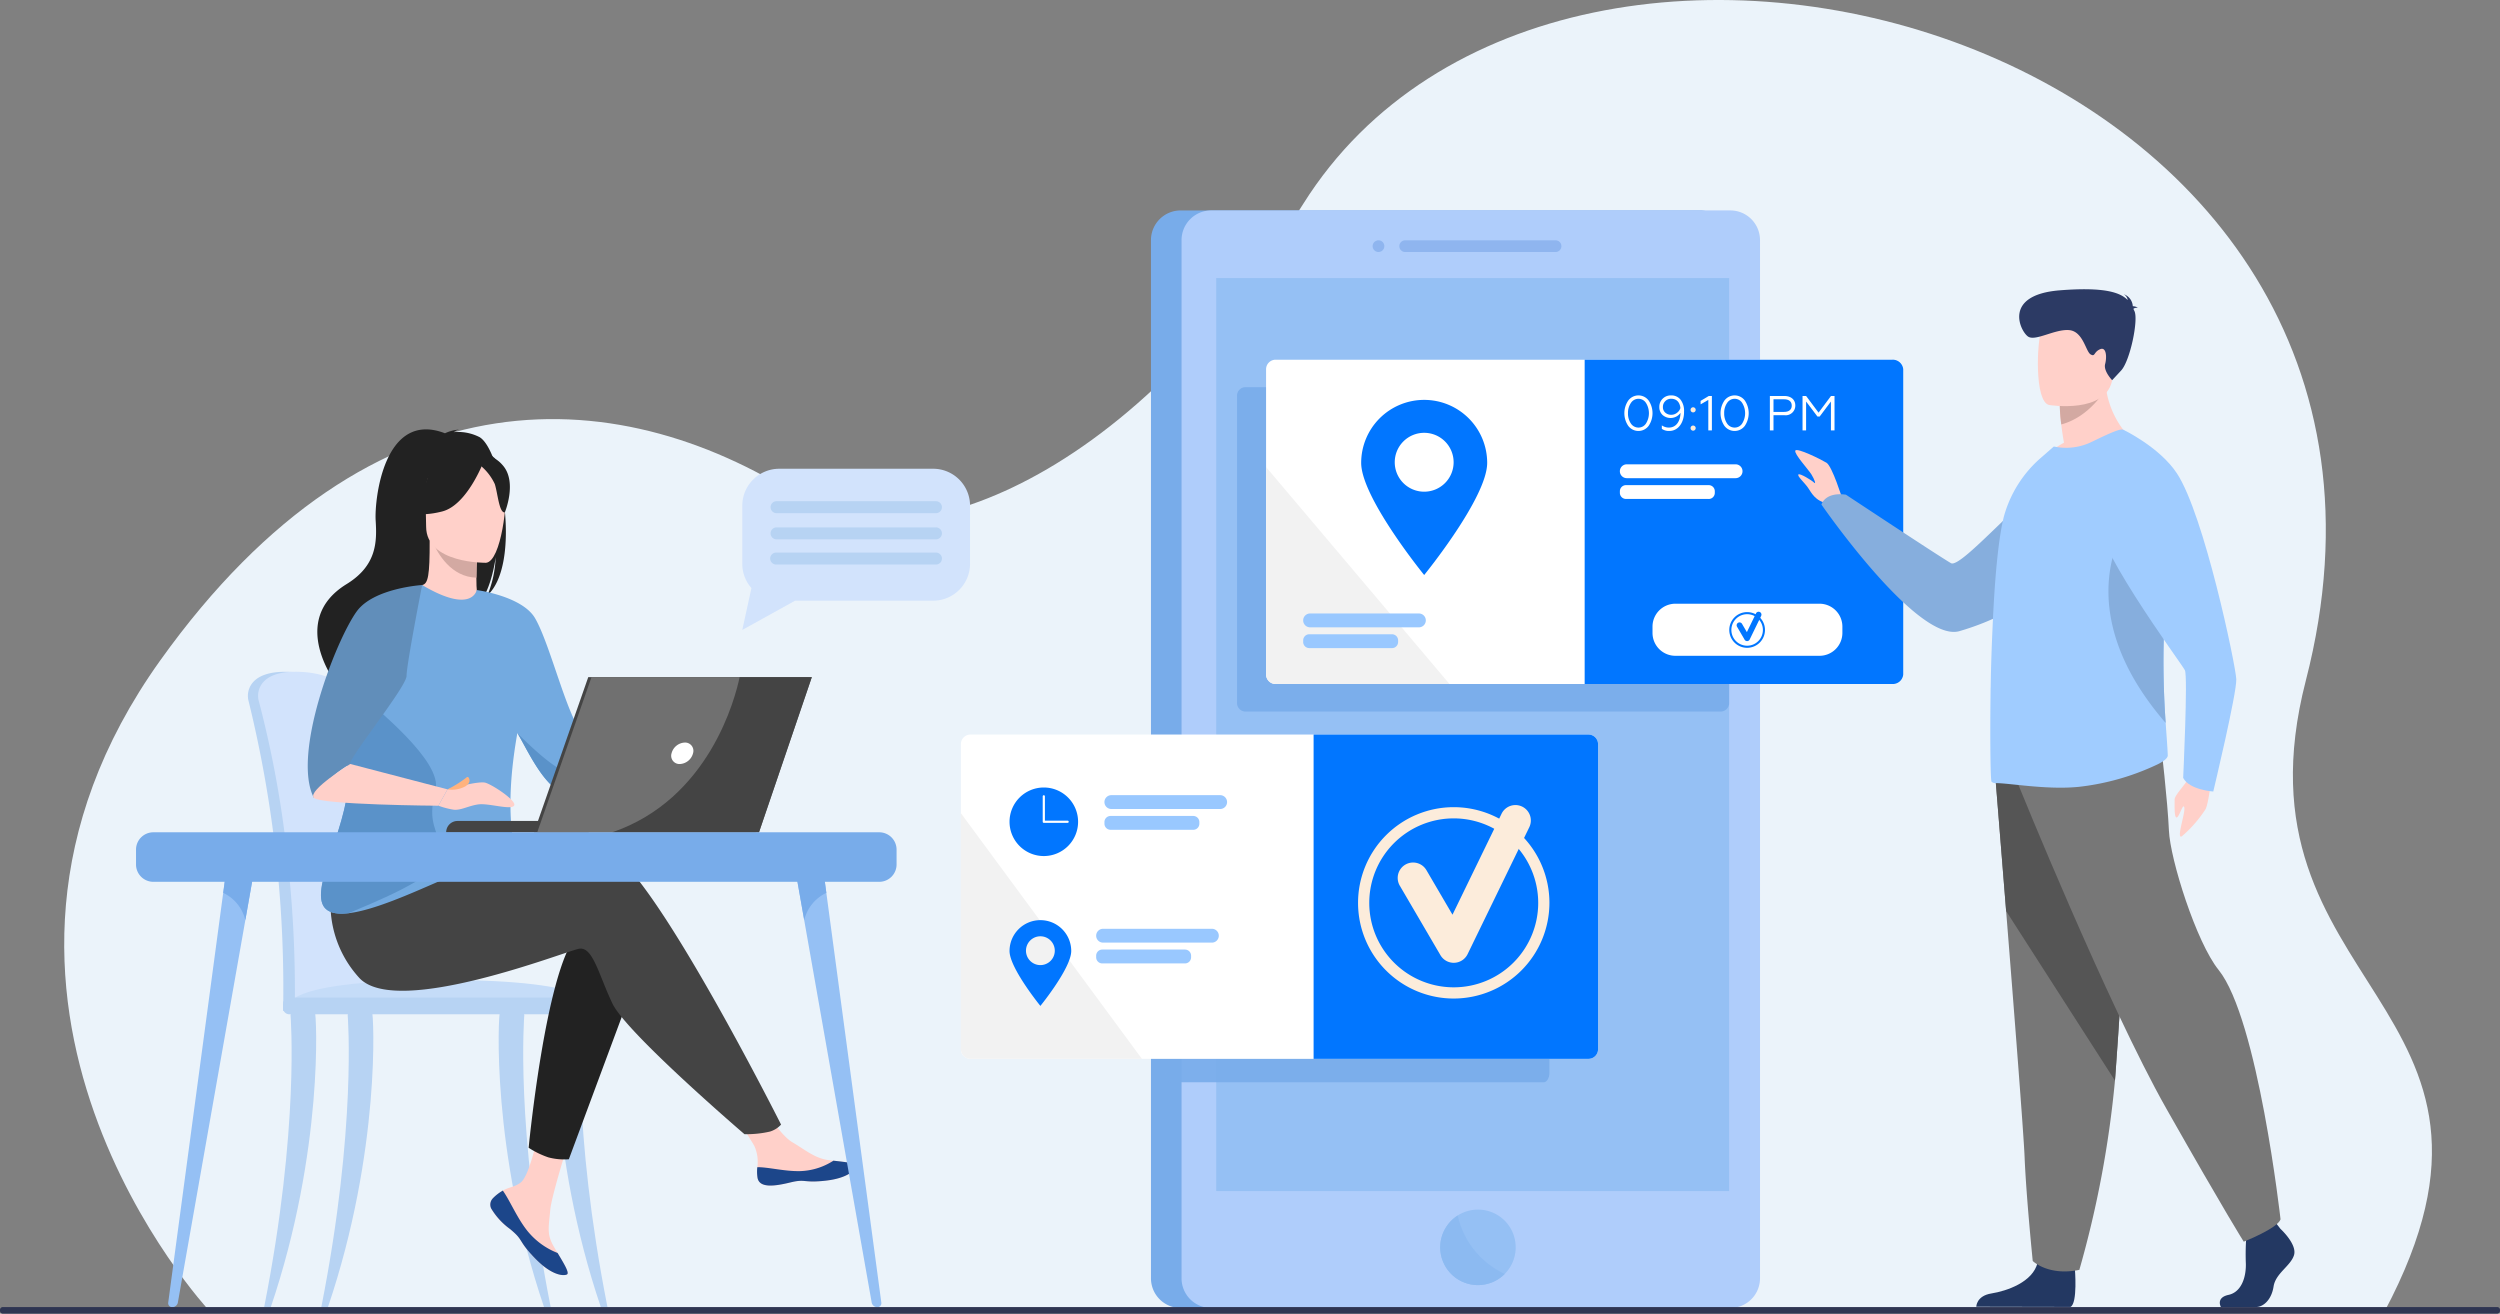 <svg id="Group_96158" data-name="Group 96158" xmlns="http://www.w3.org/2000/svg" xmlns:xlink="http://www.w3.org/1999/xlink" width="399.124" height="209.727" viewBox="0 0 399.124 209.727">
  <rect x="0" y="0" width="399.124" height="209.727" fill="#808080" stroke="none"/>
  <defs>
    <clipPath id="clip-path">
      <rect id="Rectangle_64194" data-name="Rectangle 64194" width="399.124" height="209.727" fill="none"/>
    </clipPath>
    <clipPath id="clip-path-2">
      <rect id="Rectangle_64193" data-name="Rectangle 64193" width="399.123" height="209.726" fill="none"/>
    </clipPath>
    <clipPath id="clip-path-3">
      <rect id="Rectangle_64188" data-name="Rectangle 64188" width="25.874" height="1.868" fill="none"/>
    </clipPath>
    <clipPath id="clip-path-4">
      <rect id="Rectangle_64189" data-name="Rectangle 64189" width="1.868" height="1.868" fill="none"/>
    </clipPath>
    <clipPath id="clip-path-5">
      <rect id="Rectangle_64191" data-name="Rectangle 64191" width="78.567" height="51.775" fill="none"/>
    </clipPath>
    <clipPath id="clip-path-6">
      <rect id="Rectangle_64192" data-name="Rectangle 64192" width="61.254" height="51.775" fill="none"/>
    </clipPath>
  </defs>
  <g id="Group_96157" data-name="Group 96157" clip-path="url(#clip-path)">
    <g id="Group_96156" data-name="Group 96156" transform="translate(0 0)">
      <g id="Group_96155" data-name="Group 96155" clip-path="url(#clip-path-2)">
        <path id="Path_34592" data-name="Path 34592" d="M93.364,209.293s-46.443-49.865-7.854-103.85c34.238-47.9,74.157-44.625,103.444-25.187,12.474,8.279,48.438,1.02,79.047-47.719,41.743-66.468,186.44-26.155,160.057,76.107-12.767,49.487,38.856,51.286,12.552,100.754Z" transform="translate(-59.932 -0.001)" fill="#ebf3fa"/>
        <path id="Path_34593" data-name="Path 34593" d="M1345.674,405.232h-82.9a4.739,4.739,0,0,1-4.726-4.726V234.732a4.739,4.739,0,0,1,4.726-4.725h82.9a4.74,4.74,0,0,1,4.726,4.725V400.506a4.74,4.74,0,0,1-4.726,4.726" transform="translate(-1074.296 -196.411)" fill="#78acea"/>
        <path id="Path_34594" data-name="Path 34594" d="M1383.816,234.729V400.5a4.74,4.74,0,0,1-4.726,4.725h-82.9a4.738,4.738,0,0,1-4.725-4.725V234.729a4.739,4.739,0,0,1,4.725-4.726h82.9a4.74,4.74,0,0,1,4.726,4.726" transform="translate(-1102.831 -196.408)" fill="#afcdfb"/>
        <g id="Group_96145" data-name="Group 96145" transform="translate(223.404 38.361)" opacity="0.4">
          <g id="Group_96144" data-name="Group 96144">
            <g id="Group_96143" data-name="Group 96143" clip-path="url(#clip-path-3)">
              <path id="Path_34595" data-name="Path 34595" d="M1554.432,264.5h-24.006a.934.934,0,0,1,0-1.868h24.006a.934.934,0,0,1,0,1.868" transform="translate(-1529.492 -262.627)" fill="#5e92dd"/>
            </g>
          </g>
        </g>
        <g id="Group_96148" data-name="Group 96148" transform="translate(219.14 38.361)" opacity="0.4">
          <g id="Group_96147" data-name="Group 96147">
            <g id="Group_96146" data-name="Group 96146" clip-path="url(#clip-path-4)">
              <path id="Path_34596" data-name="Path 34596" d="M1501.236,264.5h0a.934.934,0,1,1,.934-.934.937.937,0,0,1-.934.934" transform="translate(-1500.302 -262.627)" fill="#5e92dd"/>
            </g>
          </g>
        </g>
        <path id="Path_34597" data-name="Path 34597" d="M1586.214,1328.148a6.025,6.025,0,1,1-6.025-6.023,6.006,6.006,0,0,1,6.025,6.023" transform="translate(-1344.235 -1129.01)" fill="#95c0f4"/>
        <rect id="Rectangle_64190" data-name="Rectangle 64190" width="81.89" height="145.763" transform="translate(194.167 44.39)" fill="#95c0f4"/>
        <path id="Path_34598" data-name="Path 34598" d="M1584.468,1337.875a6.024,6.024,0,1,1-7.507-9.326,13.505,13.505,0,0,0,7.507,9.326" transform="translate(-1344.235 -1134.495)" fill="#8cbaf1"/>
        <g id="Group_96151" data-name="Group 96151" transform="translate(197.491 61.817)" opacity="0.9">
          <g id="Group_96150" data-name="Group 96150">
            <g id="Group_96149" data-name="Group 96149" clip-path="url(#clip-path-5)">
              <path id="Path_34599" data-name="Path 34599" d="M1429.473,423.218h-76.21a1.39,1.39,0,0,0-1.177,1.526v48.725a1.389,1.389,0,0,0,1.177,1.524h76.21a1.389,1.389,0,0,0,1.178-1.524V424.744a1.39,1.39,0,0,0-1.178-1.526" transform="translate(-1352.084 -423.218)" fill="#78acea"/>
            </g>
          </g>
        </g>
        <g id="Group_96154" data-name="Group 96154" transform="translate(186.112 121.011)" opacity="0.9">
          <g id="Group_96153" data-name="Group 96153">
            <g id="Group_96152" data-name="Group 96152" clip-path="url(#clip-path-6)">
              <path id="Path_34600" data-name="Path 34600" d="M1334.514,828.479H1275.1c-.5,0-.918.686-.918,1.526V878.73c0,.838.413,1.524.918,1.524h59.416c.505,0,.919-.686.919-1.524V830c0-.84-.413-1.526-.919-1.526" transform="translate(-1274.18 -828.479)" fill="#78acea"/>
            </g>
          </g>
        </g>
        <path id="Path_34601" data-name="Path 34601" d="M1485.547,394.692v48.725a1.529,1.529,0,0,1-1.526,1.523h-98.674a1.528,1.528,0,0,1-1.523-1.523V394.692a1.529,1.529,0,0,1,1.523-1.527h98.674a1.53,1.53,0,0,1,1.526,1.527" transform="translate(-1181.696 -335.738)" fill="#fff"/>
        <path id="Path_34602" data-name="Path 34602" d="M1782.9,394.694v48.725a1.668,1.668,0,0,1-1.773,1.524h-49.088V393.168h49.088a1.668,1.668,0,0,1,1.773,1.526" transform="translate(-1479.048 -335.74)" fill="#0176ff"/>
        <path id="Path_34603" data-name="Path 34603" d="M1789.012,509.719h-17.367a1.106,1.106,0,0,1,0-2.212h17.367a1.106,1.106,0,0,1,0,2.212" transform="translate(-1511.927 -433.379)" fill="#fff"/>
        <path id="Path_34604" data-name="Path 34604" d="M1784.722,532.434h-13.209a.976.976,0,0,1-.973-.973V531.2a.976.976,0,0,1,.973-.973h13.209a.976.976,0,0,1,.973.973v.266a.976.976,0,0,1-.973.973" transform="translate(-1511.927 -452.776)" fill="#fff"/>
        <path id="Path_34605" data-name="Path 34605" d="M1776.053,433a2.026,2.026,0,0,1,3.255-.008,3.611,3.611,0,0,1,0,4.047,2.031,2.031,0,0,1-3.255,0,3.6,3.6,0,0,1,0-4.039m2.831.377a1.422,1.422,0,0,0-2.4,0,2.755,2.755,0,0,0-.471,1.639,2.816,2.816,0,0,0,.463,1.647,1.435,1.435,0,0,0,1.208.651,1.411,1.411,0,0,0,1.2-.651,3.1,3.1,0,0,0,0-3.286" transform="translate(-1516.105 -369.051)" fill="#fff"/>
        <path id="Path_34606" data-name="Path 34606" d="M1817.053,432.857a2.9,2.9,0,0,1,.557,1.89c.031,1.71-.894,3.122-2.385,3.106a1.968,1.968,0,0,1-1.161-.337v-.557a1.936,1.936,0,0,0,1.114.353c1.3,0,1.843-1.184,1.867-2.345a1.945,1.945,0,0,1-2.871.329,1.7,1.7,0,0,1-.51-1.263,1.8,1.8,0,0,1,.533-1.333,1.835,1.835,0,0,1,1.333-.525,1.855,1.855,0,0,1,1.522.682m-2.439.235a1.252,1.252,0,0,0-.376.941,1.135,1.135,0,0,0,.384.9,1.386,1.386,0,0,0,.957.337,1.469,1.469,0,0,0,.894-.306,1.522,1.522,0,0,0,.557-.761c-.095-.941-.612-1.49-1.467-1.49a1.308,1.308,0,0,0-.949.376" transform="translate(-1548.753 -369.05)" fill="#fff"/>
        <path id="Path_34607" data-name="Path 34607" d="M1847.932,445.287a.41.41,0,1,1,0,.58.416.416,0,0,1,0-.58m0,2.918a.41.41,0,1,1,0,.58.416.416,0,0,1,0-.58" transform="translate(-1577.915 -380.146)" fill="#fcecdb"/>
        <path id="Path_34608" data-name="Path 34608" d="M1860,438.31v-4.863l-1.231.706V433.6l1.294-.776h.509v5.49Z" transform="translate(-1587.269 -369.6)" fill="#fff"/>
        <path id="Path_34609" data-name="Path 34609" d="M1881.188,433a2.026,2.026,0,0,1,3.255-.008,3.613,3.613,0,0,1,0,4.047,2.031,2.031,0,0,1-3.255,0,3.6,3.6,0,0,1,0-4.039m2.832.377a1.422,1.422,0,0,0-2.4,0,2.757,2.757,0,0,0-.47,1.639,2.819,2.819,0,0,0,.462,1.647,1.436,1.436,0,0,0,1.208.651,1.412,1.412,0,0,0,1.2-.651,3.1,3.1,0,0,0,0-3.286" transform="translate(-1605.884 -369.051)" fill="#fff"/>
        <path id="Path_34610" data-name="Path 34610" d="M1934.478,438.309v-5.49h2.306c1.1,0,1.757.612,1.757,1.522a1.543,1.543,0,0,1-1.757,1.545h-1.726v2.424Zm.58-2.949h1.686c.777,0,1.224-.369,1.224-1,0-.651-.447-1.012-1.224-1.012h-1.686Z" transform="translate(-1651.92 -369.6)" fill="#fff"/>
        <path id="Path_34611" data-name="Path 34611" d="M1970.187,438.31v-5.49h.573l1.984,2.659,1.985-2.659h.565v5.49h-.573V433.7l-1.8,2.4h-.353l-1.812-2.4v4.612Z" transform="translate(-1682.413 -369.6)" fill="#fff"/>
        <path id="Path_34612" data-name="Path 34612" d="M1413.108,545.145h-27.761a1.528,1.528,0,0,1-1.523-1.523V510.51c7.568,8.941,22.386,26.47,29.284,34.635" transform="translate(-1181.696 -435.943)" fill="#f2f2f2"/>
        <path id="Path_34613" data-name="Path 34613" d="M1497.843,437.079a10.058,10.058,0,0,0-10.058,10.058c0,5.555,10.058,17.9,10.058,17.9s10.058-12.35,10.058-17.9a10.058,10.058,0,0,0-10.058-10.058m0,14.657a4.7,4.7,0,1,1,4.7-4.7,4.7,4.7,0,0,1-4.7,4.7" transform="translate(-1270.473 -373.237)" fill="#0176ff"/>
        <path id="Path_34614" data-name="Path 34614" d="M1442.858,672.745h-17.366a1.106,1.106,0,1,1,0-2.212h17.366a1.106,1.106,0,1,1,0,2.212" transform="translate(-1216.333 -572.592)" fill="#99c8ff"/>
        <path id="Path_34615" data-name="Path 34615" d="M1438.567,695.461h-13.208a.976.976,0,0,1-.973-.973v-.266a.976.976,0,0,1,.973-.973h13.208a.976.976,0,0,1,.973.973v.266a.976.976,0,0,1-.973.973" transform="translate(-1216.333 -591.99)" fill="#99c8ff"/>
        <path id="Path_34616" data-name="Path 34616" d="M1151.972,804.405v48.725a1.529,1.529,0,0,1-1.525,1.525h-98.672a1.529,1.529,0,0,1-1.526-1.525V804.405a1.529,1.529,0,0,1,1.526-1.523h98.672a1.529,1.529,0,0,1,1.525,1.523" transform="translate(-896.844 -685.61)" fill="#fff"/>
        <path id="Path_34617" data-name="Path 34617" d="M1481.191,804.4v48.725a1.529,1.529,0,0,1-1.524,1.526H1435.78V802.878h43.887a1.529,1.529,0,0,1,1.524,1.524" transform="translate(-1226.064 -685.606)" fill="#0176ff"/>
        <path id="Path_34618" data-name="Path 34618" d="M1536.642,905.125a2.461,2.461,0,0,1-2.124-1.218l-6.486-11.087a2.461,2.461,0,1,1,4.249-2.486l4.161,7.112,7.835-16.119a2.461,2.461,0,0,1,4.427,2.152l-9.848,20.26a2.461,2.461,0,0,1-2.119,1.384l-.095,0" transform="translate(-1304.553 -751.414)" fill="#fcecdb"/>
        <path id="Path_34619" data-name="Path 34619" d="M1499.644,912.792a15.276,15.276,0,1,1,15.276-15.276,15.293,15.293,0,0,1-15.276,15.276m0-28.762a13.486,13.486,0,1,0,13.486,13.486,13.5,13.5,0,0,0-13.486-13.486" transform="translate(-1267.555 -753.376)" fill="#fcecdb"/>
        <path id="Path_34620" data-name="Path 34620" d="M1079.149,927.99h-27.375a1.529,1.529,0,0,1-1.526-1.525v-37.7Z" transform="translate(-896.844 -758.944)" fill="#f2f2f2"/>
        <path id="Path_34621" data-name="Path 34621" d="M1108.9,860.741a5.472,5.472,0,1,0,5.472,5.472,5.472,5.472,0,0,0-5.472-5.472m3.79,5.646h-3.79a.175.175,0,0,1-.175-.175v-4.075a.175.175,0,0,1,.349,0v3.9h3.615a.175.175,0,1,1,0,.349" transform="translate(-942.256 -735.017)" fill="#0176ff"/>
        <path id="Path_34622" data-name="Path 34622" d="M1225.632,871.32h-17.366a1.106,1.106,0,1,1,0-2.212h17.366a1.106,1.106,0,1,1,0,2.212" transform="translate(-1030.837 -742.162)" fill="#99c8ff"/>
        <path id="Path_34623" data-name="Path 34623" d="M1221.342,894.036h-13.208a.976.976,0,0,1-.973-.973V892.8a.976.976,0,0,1,.973-.973h13.208a.976.976,0,0,1,.973.973v.266a.976.976,0,0,1-.973.973" transform="translate(-1030.837 -761.56)" fill="#99c8ff"/>
        <path id="Path_34624" data-name="Path 34624" d="M1108.353,1005.729a4.925,4.925,0,0,0-4.925,4.925c0,2.72,4.925,8.768,4.925,8.768s4.925-6.047,4.925-8.768a4.925,4.925,0,0,0-4.925-4.925m0,7.177a2.3,2.3,0,1,1,2.3-2.3,2.3,2.3,0,0,1-2.3,2.3" transform="translate(-942.256 -858.828)" fill="#0176ff"/>
        <path id="Path_34625" data-name="Path 34625" d="M1216.591,1017.378h-17.366a1.106,1.106,0,1,1,0-2.212h17.366a1.106,1.106,0,0,1,0,2.212" transform="translate(-1023.116 -866.887)" fill="#99c8ff"/>
        <path id="Path_34626" data-name="Path 34626" d="M1212.3,1040.094h-13.209a.976.976,0,0,1-.973-.973v-.266a.976.976,0,0,1,.973-.973H1212.3a.976.976,0,0,1,.973.973v.266a.976.976,0,0,1-.973.973" transform="translate(-1023.116 -886.284)" fill="#99c8ff"/>
        <path id="Path_34627" data-name="Path 34627" d="M290.918,773.607a179.626,179.626,0,0,0-2.074-22.026c-1.487-8.6-2.826-13.549-2.842-13.6-.2-.756-3.026-3.817-9.319-3.722s-5.7,4.108-5.7,4.108a1.3,1.3,0,0,0,.045.357,192.645,192.645,0,0,1,5.587,48.2c0,.38-.046,1.036-.019,1.473,0,0,14.583.377,14.587,0,.509-2.363.261-8.913-.268-14.784" transform="translate(-231.392 -627.007)" fill="#b7d3f3"/>
        <path id="Path_34628" data-name="Path 34628" d="M302.265,786.785c0,.377-.2.678-.446.678h-.006c-.243-.006-.436-.307-.439-.678h-12.5c0,.377-.2.678-.446.678h-.006c-.247-.006-.443-.317-.44-.7a188.758,188.758,0,0,0-1.037-21.35,167.777,167.777,0,0,0-4.776-26.692,1.328,1.328,0,0,1-.045-.357s-.6-4.013,5.7-4.108,9.124,2.966,9.32,3.723c.012.04.77,2.842,1.778,7.879.334,1.669.694,3.582,1.064,5.721a179.824,179.824,0,0,1,2.074,22.026c.529,5.872.715,10.815.206,13.178" transform="translate(-240.906 -627.007)" fill="#d2e3fc"/>
        <path id="Path_34629" data-name="Path 34629" d="M315.99,1075.154h49s-1.141-4.617-29.518-3.93c-20.082.487-19.481,3.93-19.481,3.93" transform="translate(-269.833 -914.697)" fill="#c5dcf8"/>
        <path id="Path_34630" data-name="Path 34630" d="M288.7,1150.949c5.681-28.76,4.22-46.408,4.213-46.631-.014-.443.8-.845,1.241-.86s2.405-.13,2.632.248c.3.5,1.441,22.241-7.026,47.242Z" transform="translate(-246.528 -942.262)" fill="#b7d3f3"/>
        <path id="Path_34631" data-name="Path 34631" d="M553.348,1150.949c-5.681-28.76-4.22-46.408-4.213-46.631.014-.443-.8-.845-1.241-.86s-2.406-.13-2.632.248c-.3.5-1.442,22.241,7.026,47.242Z" transform="translate(-465.431 -942.262)" fill="#b7d3f3"/>
        <path id="Path_34632" data-name="Path 34632" d="M615.419,1150.949c-5.681-28.76-4.22-46.408-4.213-46.631.014-.443-.8-.845-1.241-.86s-2.406-.13-2.632.248c-.3.5-1.442,22.241,7.026,47.242Z" transform="translate(-518.435 -942.262)" fill="#b7d3f3"/>
        <path id="Path_34633" data-name="Path 34633" d="M351.186,1150.949c5.681-28.76,4.22-46.408,4.213-46.631-.014-.443.8-.845,1.241-.86s2.406-.13,2.632.248c.3.5,1.441,22.241-7.026,47.242Z" transform="translate(-299.89 -942.262)" fill="#b7d3f3"/>
        <path id="Path_34634" data-name="Path 34634" d="M359.33,1093.032h-49a1.007,1.007,0,0,1-1-1v-.66a1.007,1.007,0,0,1,1-1h49a1.007,1.007,0,0,1,1,1v.66a1.007,1.007,0,0,1-1,1" transform="translate(-264.146 -931.102)" fill="#b7d3f3"/>
        <path id="Path_34635" data-name="Path 34635" d="M623.416,785.051l16.287-3.528.959,2.338s-17.971,10.694-19.655,10.17,2.409-8.98,2.409-8.98" transform="translate(-529.954 -667.371)" fill="#ffb27d"/>
        <path id="Path_34636" data-name="Path 34636" d="M536.316,1234.082a1.447,1.447,0,0,0-.258,1.548.011.011,0,0,0,0,.007,9.619,9.619,0,0,0,3.04,3.334c.183.148.346.282.488.407.037.033.075.065.11.1l.084.076c1.336,1.232.833,1.514,3.234,4.013,2.737,2.848,4.621,2.9,5.157,2.639.454-.221-.468-1.731-1.489-3.429-.05-.081-.1-.165-.149-.247-.136-.226-.271-.455-.406-.682-1.2-2.043-.889-3-.606-6.042.23-2.471,3.844-13.8,3.844-13.8l-5.245-.9s-1.58,9.024-3.32,10.414c-.931.74-1.972.75-2.867,1.3q-.095.057-.186.118a6.877,6.877,0,0,0-1.435,1.153" transform="translate(-457.661 -1042.739)" fill="#ffd0c9"/>
        <path id="Path_34637" data-name="Path 34637" d="M536.316,1302.561a1.446,1.446,0,0,0-.258,1.548.011.011,0,0,0,0,.008,11.144,11.144,0,0,0,3.045,3.324c.181.15.341.288.483.417.037.032.075.065.11.1s.057.052.084.076c1.336,1.231.833,1.514,3.234,4.013,2.737,2.848,4.621,2.9,5.157,2.639.454-.221-.468-1.731-1.489-3.429a11.663,11.663,0,0,1-4.879-3.595c-1.648-2.1-2.747-4.805-3.87-6.37-.063.038-.125.077-.186.118a6.878,6.878,0,0,0-1.435,1.153" transform="translate(-457.661 -1111.218)" fill="#1c468a"/>
        <path id="Path_34638" data-name="Path 34638" d="M803.519,1221.473c.324,1.619,2.632,1.349,5.21.719s1.966.119,5.635-.287,4.781-1.775,4.893-2.32c.1-.484-1.713-.655-3.658-.879-.245-.027-.49-.058-.736-.088-2.2-.276-3.8-1.692-5.8-2.856-1.889-1.1-4.708-5.593-4.708-5.593l-5.032.4s2.641,4.011,3.662,5.755a6.081,6.081,0,0,1,.494,3.43,6.465,6.465,0,0,0,.039,1.721" transform="translate(-682.571 -1033.406)" fill="#ffd0c9"/>
        <path id="Path_34639" data-name="Path 34639" d="M832.8,1272.1c2.578-.63,1.965.119,5.635-.287s4.781-1.774,4.893-2.32c.1-.484-1.713-.655-3.658-.879l-.018.037a10.346,10.346,0,0,1-5.255,1.633c-2.489.06-5.126-.652-6.846-.625a6.457,6.457,0,0,0,.039,1.721c.324,1.619,2.632,1.349,5.21.719" transform="translate(-706.646 -1083.317)" fill="#1c468a"/>
        <path id="Path_34640" data-name="Path 34640" d="M751.382,761.145s1.2-2.937,2.518-3.057,5.516-.779,5.815-.18a4.149,4.149,0,0,1-.9,3.537c-.9.779-6.475,2.038-6.475,2.038Z" transform="translate(-641.632 -646.992)" fill="#ffb27d"/>
        <path id="Path_34641" data-name="Path 34641" d="M595.079,1020.094l-10.846,29.188a9.927,9.927,0,0,1-3.264-.3,14.041,14.041,0,0,1-3.154-1.536s2.69-28.026,7.623-33.855,9.641,6.5,9.641,6.5" transform="translate(-493.417 -864.206)" fill="#222"/>
        <path id="Path_34642" data-name="Path 34642" d="M367.223,936.086s31.165-10.538,38.115-8.3,27.819,43.762,27.819,43.762a4.027,4.027,0,0,1-1.756,1.109,16.569,16.569,0,0,1-4.09.42s-18.833-16.143-21.075-20.851-3.139-9.193-5.381-8.744-28.923,10.987-34.976,4.709a17.475,17.475,0,0,1-4.47-14.435Z" transform="translate(-308.459 -792.006)" fill="#444"/>
        <path id="Path_34643" data-name="Path 34643" d="M372.721,470.542a7.557,7.557,0,0,0-4.091-.782,1.913,1.913,0,0,1,.862-.409,6.339,6.339,0,0,0-2.263.59c-9.74-3.753-11.271,10.588-11.066,13.92s.228,7.166-4.634,10.155c-9.567,5.879-1.495,16.144-1.495,16.144.075.044,4.451,7.466,4.451,7.466-.246-2.693,12.177-16.9,18.658-21.156,1.578-2.323,2.139-6.426,2.181-6.749A17.716,17.716,0,0,1,374,495.826c5.488-5.051,2.293-23.255-1.277-25.284" transform="translate(-296.189 -400.769)" fill="#222"/>
        <path id="Path_34644" data-name="Path 34644" d="M470.581,600.542c.033.015-3.129,1.656-5.508,1.006-2.237-.61-3.7-3.51-3.668-3.517.947-.188,1.22-1.49,1.2-7.085l.428.084,7.2,1.426s-.164,2.266-.169,4.4c0,1.793.1,3.493.514,3.684" transform="translate(-394.01 -504.63)" fill="#ffd0c9"/>
        <path id="Path_34645" data-name="Path 34645" d="M479.76,592.95s-.164,2.266-.169,4.4c-4.03-.114-6.16-3.79-7.033-5.827Z" transform="translate(-403.535 -505.124)" fill="#d3a9a2"/>
        <path id="Path_34646" data-name="Path 34646" d="M451.8,499.652a21.178,21.178,0,0,1-2.619-6.19c-.362-2.037.676-9.588,8.263-8.5a10.309,10.309,0,0,1,4.275,1.616c1.647,1.113,4.025,3.515,1.367,10.1l-.69,2.226Z" transform="translate(-383.517 -414.035)" fill="#222"/>
        <path id="Path_34647" data-name="Path 34647" d="M474.671,521.07s-9.534.157-9.541-5.782-1.242-9.919,4.846-10.27,7.272,1.913,7.757,3.9-.581,11.963-3.061,12.157" transform="translate(-397.099 -431.222)" fill="#ffd0c9"/>
        <path id="Path_34648" data-name="Path 34648" d="M456.4,497.179s-2.61,6.968-6.617,8-5.744-.043-5.744-.043a11.345,11.345,0,0,0,3.711-6.7s6.681-4.568,8.65-1.252" transform="translate(-379.177 -423.528)" fill="#222"/>
        <path id="Path_34649" data-name="Path 34649" d="M524.23,501.466a8.422,8.422,0,0,1,2.425,3.068c.475,1.512.689,4.626,1.6,4.52,0,0,1.967-4.736-.244-7.415-2.344-2.841-3.778-.173-3.778-.173" transform="translate(-447.659 -427.25)" fill="#222"/>
        <path id="Path_34650" data-name="Path 34650" d="M354.946,667.585c-.94-3.943,2.259-11.6,5.6-17.93,3.03-5.741,6.175-10.4,6.457-10.232,7.991,4.743,8.713.8,8.713.8h0s7.259.963,9.314,4.5c2.55,4.39,5.3,16.656,8.04,18.978-.42,1.286-.24,1.971.205,3.563q.144.513.317.974a18.737,18.737,0,0,0,1.374,2.821c-1.391.845-4.076,2.452-6.055,1.3-3.016-1.765-5.37-7.14-6.695-9.28l-.015-.024c-2.879,16.3,1.036,20.008-.946,21.726-2.092,1.815-5.082-.864-11.659,1.987-4.314,1.871-10.3,4.577-14.33,5.048-2.114.248-3.691-.12-4.2-1.547-1.495-4.148,5.68-15.165,3.886-22.682" transform="translate(-299.606 -546.023)" fill="#73aae0"/>
        <path id="Path_34652" data-name="Path 34652" d="M351.059,793.095c.514,1.427,2.091,1.8,4.2,1.547,2.789-1.215,14.839-5.883,14.7-9.046-.2-4.683-2.317-4.833-.822-10.613,1.2-4.641-9.933-13.271-11.709-15.147-3.339,6.335-3.431,6.634-2.491,10.578,1.794,7.517-5.381,18.534-3.886,22.682" transform="translate(-299.606 -648.85)" fill="#5a92c9"/>
        <path id="Path_34653" data-name="Path 34653" d="M337.327,673.4a17.668,17.668,0,0,1,5.828-5.385c-.337-.869,8.988-12.3,8.988-14.073,0-1.794,2.488-14.5,2.488-14.5s-7.77.48-10.46,4.232c-3.364,4.692-10.352,22.75-6.843,29.722" transform="translate(-287.235 -546.044)" fill="#618eba"/>
        <path id="Path_34654" data-name="Path 34654" d="M348.181,835.032l15.527,4.052-1.457,2.616s-18.9-.132-19.9-1.282,5.828-5.385,5.828-5.385" transform="translate(-292.263 -713.064)" fill="#ffd0c9"/>
        <path id="Path_34655" data-name="Path 34655" d="M565.565,801.393c1.325,2.14,3.678,7.514,6.695,9.28,1.978,1.156,4.664-.452,6.055-1.3a18.746,18.746,0,0,1-1.374-2.82c-1.11.254-2.464.578-3.338.842-1.7.514-8.038-6-8.038-6" transform="translate(-482.956 -684.338)" fill="#5a92c9"/>
        <path id="Path_34656" data-name="Path 34656" d="M480.621,856.3s4.876-1.38,6.038-1.057,5.141,2.957,4.581,3.673-4.065-.428-5.678-.212-2.861,1.013-4.022.84a13.467,13.467,0,0,1-2.376-.629Z" transform="translate(-409.175 -730.284)" fill="#ffd0c9"/>
        <path id="Path_34657" data-name="Path 34657" d="M489.142,851.2a18.278,18.278,0,0,0,3.064-1.923.19.19,0,0,1,.3.034c.182.287.352.841-.485,1.391a4.5,4.5,0,0,1-2.876.5" transform="translate(-417.696 -725.178)" fill="#ffb27d"/>
        <path id="Path_34658" data-name="Path 34658" d="M510.418,899.136H487.669a1.814,1.814,0,0,1,1.814-1.813h20.936Z" transform="translate(-416.438 -766.256)" fill="#444"/>
        <path id="Path_34659" data-name="Path 34659" d="M592.316,740.115h35.172l-8.436,24.776h-35.4Z" transform="translate(-498.401 -632.011)" fill="#444"/>
        <path id="Path_34660" data-name="Path 34660" d="M631.035,740.115,622.6,764.89H587.2l8.664-24.775Z" transform="translate(-501.43 -632.011)" fill="#707070"/>
        <path id="Path_34661" data-name="Path 34661" d="M737.182,813.337a2.287,2.287,0,0,1-2.11,1.714,1.32,1.32,0,0,1-1.318-1.714,2.287,2.287,0,0,1,2.11-1.714,1.32,1.32,0,0,1,1.318,1.714" transform="translate(-626.54 -693.074)" fill="#fff"/>
        <path id="Path_34662" data-name="Path 34662" d="M700.933,740.115,692.5,764.89H669.052c15.529-5.3,19.663-21.462,20.357-24.775Z" transform="translate(-571.327 -632.011)" fill="#444"/>
        <path id="Path_34663" data-name="Path 34663" d="M184.455,1007.875a.909.909,0,0,0,.9-.739l4.418-25.039,6.354-36.011,1.777-10.07-4.526-.129-.785,5.846-5.513,41.08-3.268,24.35a.637.637,0,0,0,.643.713" transform="translate(-156.959 -799.188)" fill="#95c0f4"/>
        <path id="Path_34664" data-name="Path 34664" d="M243.968,941.733a6.493,6.493,0,0,1,3.534,4.353l1.777-10.07-4.526-.129Z" transform="translate(-208.333 -799.188)" fill="#78acea"/>
        <path id="Path_34665" data-name="Path 34665" d="M880.292,1007.875a.909.909,0,0,1-.9-.739L874.973,982.1l-6.354-36.011-1.777-10.07,4.526-.129.785,5.846,5.513,41.08,3.269,24.35a.638.638,0,0,1-.643.713" transform="translate(-740.228 -799.188)" fill="#95c0f4"/>
        <path id="Path_34666" data-name="Path 34666" d="M872.154,941.733a6.492,6.492,0,0,0-3.534,4.353l-1.777-10.07,4.526-.129Z" transform="translate(-740.228 -799.188)" fill="#78acea"/>
        <path id="Path_34667" data-name="Path 34667" d="M151.437,917.609h115.9a2.768,2.768,0,0,0,2.761-2.76v-2.386a2.769,2.769,0,0,0-2.761-2.761h-115.9a2.769,2.769,0,0,0-2.76,2.761v2.386a2.768,2.768,0,0,0,2.76,2.76" transform="translate(-126.961 -776.827)" fill="#78acea"/>
        <path id="Path_34668" data-name="Path 34668" d="M398.671,1429.66H.452a.453.453,0,0,1-.452-.452v-.154a.454.454,0,0,1,.452-.453H398.671a.454.454,0,0,1,.452.453v.154a.454.454,0,0,1-.452.452" transform="translate(0 -1219.933)" fill="#2e3552"/>
        <path id="Path_34669" data-name="Path 34669" d="M1969.716,499.723s-1.618-5.22-2.537-5.781-4.75-2.45-4.978-1.939,2.069,2.99,2.579,3.817.765,1.644.408,1.286-2.3-1.552-2.5-1.286.969,1.286,1.531,2.1,1.174,2.194,3.164,2.5,2.332-.7,2.332-.7" transform="translate(-1675.58 -420.065)" fill="#ffd0c9"/>
        <path id="Path_34670" data-name="Path 34670" d="M2382.79,840.605s-.485,4.715-1.018,5.607a20.087,20.087,0,0,1-3.763,4.3c-.965.559.589-3.755.393-4.595s-.794,1.532-1.22,1.588-.316-2.079-.331-2.856,2.07-2.694,2.805-4.349,3.134.3,3.134.3" transform="translate(-2029.676 -716.997)" fill="#ffd0c9"/>
        <path id="Path_34671" data-name="Path 34671" d="M2038.411,510.926s-3.92,19.243-25.5,25.53c-6.735,1.963-22.035-20.21-22.035-20.21s.538-2.044,3.908-1.575c0,0,14.9,9.863,16.773,10.934,1.664.95,12.609-12.221,17.6-14.346a12.733,12.733,0,0,1,9.251-.334" transform="translate(-1700.083 -435.696)" fill="#86aedd"/>
        <path id="Path_34672" data-name="Path 34672" d="M2435.95,1336.462s2.677,2.443,2.154,4.178-2.938,2.892-3.264,5.014-1.632,3.278-2.807,3.278h-5.6s-.865-1.493,1.224-1.943,2.876-2.943,2.746-5.257a40.688,40.688,0,0,1,.2-5.4l4.439-1.028Z" transform="translate(-2071.865 -1140.265)" fill="#233862"/>
        <path id="Path_34673" data-name="Path 34673" d="M2175.853,1373.9s.48,5.559-.7,6.137l-15.038-.031s0-1.736,2.416-2.121,6.659-1.8,7.376-4.949,5.941.964,5.941.964" transform="translate(-1844.604 -1171.386)" fill="#233862"/>
        <path id="Path_34674" data-name="Path 34674" d="M2180.908,840.988s.793,9.744,1.725,21.457c1.267,15.911,2.791,35.455,2.942,39.157.26,6.429,1.306,16.713,1.306,16.713s2.48,2.443,7.442,1.413a165.952,165.952,0,0,0,5.686-30.214c.019-.255.039-.511.059-.768,1.175-15.813,3-49.11,3-49.11Z" transform="translate(-1862.355 -716.997)" fill="#777"/>
        <path id="Path_34675" data-name="Path 34675" d="M2180.908,840.988s.793,9.744,1.725,21.457l17.375,27.071c.019-.255.039-.511.059-.768,1.175-15.813,3-49.11,3-49.11Z" transform="translate(-1862.355 -716.997)" fill="#555"/>
        <path id="Path_34676" data-name="Path 34676" d="M2205.707,819.6s14.3,35.289,23.7,51.873,12.338,21.212,12.338,21.212,5.385-2.121,5.875-3.568c0,0-3.595-32.016-9.89-39.821-3.557-4.41-7.736-17.644-7.932-22.273s-1.273-13.788-1.273-13.788Z" transform="translate(-1883.532 -694.451)" fill="#777"/>
        <path id="Path_34677" data-name="Path 34677" d="M2245.331,415.95s-9.673,4.667-15.25,2.936a13.162,13.162,0,0,1,3.775-3.02c-.193-1.119-.343-2.091-.428-2.914a26.9,26.9,0,0,1-.236-2.978l3.732-2.935,3.539-2.809a14.262,14.262,0,0,0,4.869,11.721" transform="translate(-1904.345 -345.186)" fill="#ffd0c9"/>
        <path id="Path_34678" data-name="Path 34678" d="M2203.738,521.478c.021.593-1.243,1.268-1.8,1.52a39.463,39.463,0,0,1-12.375,3.506c-5.168.528-11.282-.634-13.384-.591a.872.872,0,0,1-.579-.233c-.15-.105-.257-6.335-.15-14.171,0-.315,0-.632.021-.949v-.106c.043-3.062.15-6.273.3-9.483.3-7.053.859-13.854,1.8-17.613a19.1,19.1,0,0,1,6.049-9.5l1.929-1.689a9.282,9.282,0,0,0,6.006-.718c2.231-1.076,4.633-2.238,5.019-1.943,2.917,2.133,4.891,6.926,5.942,13.052,0,.031.011.06.016.09a68.058,68.058,0,0,1,.863,11.524c0,1.522-.043,3.083-.128,4.625a137.678,137.678,0,0,0,.139,17.51c.055.851.111,1.627.161,2.321.085,1.225.15,2.176.171,2.851" transform="translate(-1857.654 -400.887)" fill="#a0ccff"/>
        <path id="Path_34679" data-name="Path 34679" d="M2313.692,593.415c-16.035-18.513-6.088-31.968-6.088-31.968l5.213-1.692a68.1,68.1,0,0,1,.863,11.524c0,1.522-.043,3.083-.128,4.625a137.637,137.637,0,0,0,.139,17.51" transform="translate(-1967.941 -477.995)" fill="#86aedd"/>
        <path id="Path_34680" data-name="Path 34680" d="M2258.71,423.672s-2.445,4.456-7.1,5.7a26.9,26.9,0,0,1-.236-2.978l3.732-2.935Z" transform="translate(-1922.529 -361.609)" fill="#d3a9a2"/>
        <path id="Path_34681" data-name="Path 34681" d="M2229.2,354.793s9.228,1.51,10.094-4.163,2.641-9.3-3.214-10.5-7.333.791-8.09,2.616-1.168,11.512,1.21,12.05" transform="translate(-1902.053 -290.134)" fill="#ffd0c9"/>
        <path id="Path_34682" data-name="Path 34682" d="M2225.209,319.3c.084-.1.277-.173.708-.2a1.744,1.744,0,0,0-.8-.226,2.164,2.164,0,0,0-1.437-1.914,1.291,1.291,0,0,1,.625.931c-1.192-1.224-3.746-2.115-10.818-1.557-9.321.736-6.249,6.7-5.042,7.414s4.244-1.239,6.492-1.061,2.676,3.427,3.439,3.873.462-.342,1.494-.809,1.13,1.243.832,2.355,1.12,2.578,1.12,2.578l1.433-1.543c1.433-1.543,2.783-8.079,2.132-9.472-.058-.123-.115-.248-.174-.373" transform="translate(-1884.618 -269.986)" fill="#2c3a64"/>
        <path id="Path_34683" data-name="Path 34683" d="M2294.476,469.456s5.839,2.765,8.638,7.015c4.342,6.593,9.376,30.622,9.469,32.847s-3.674,17.934-3.674,17.934-3.821-.252-4.806-2.18c0,0,.763-16.14.279-17.178s-15.926-21.651-14.19-26.049,4.283-12.389,4.283-12.389" transform="translate(-1955.561 -400.885)" fill="#a0ccff"/>
        <path id="Path_34684" data-name="Path 34684" d="M1832.873,668.185h-23.027a3.654,3.654,0,0,1-3.643-3.643v-1.029a3.654,3.654,0,0,1,3.643-3.643h23.027a3.654,3.654,0,0,1,3.643,3.643v1.029a3.654,3.654,0,0,1-3.643,3.643" transform="translate(-1542.38 -563.487)" fill="#fff"/>
        <path id="Path_34685" data-name="Path 34685" d="M1899.87,673.3a.46.46,0,0,1-.4-.227l-1.21-2.069a.459.459,0,1,1,.793-.464l.777,1.327,1.461-3.007a.459.459,0,0,1,.826.4l-1.838,3.78a.46.46,0,0,1-.4.258h-.018" transform="translate(-1620.942 -570.946)" fill="#0176ff"/>
        <path id="Path_34686" data-name="Path 34686" d="M1892.966,674.735a2.85,2.85,0,1,1,2.85-2.85,2.854,2.854,0,0,1-2.85,2.85m0-5.367a2.516,2.516,0,1,0,2.516,2.516,2.519,2.519,0,0,0-2.516-2.516" transform="translate(-1614.037 -571.312)" fill="#0176ff"/>
        <path id="Path_34687" data-name="Path 34687" d="M841.827,512.349H817.219a5.9,5.9,0,0,0-5.878,5.878v9.309A5.85,5.85,0,0,0,812.8,531.4l-1.462,6.683,8.43-4.671h22.055a5.9,5.9,0,0,0,5.878-5.878v-9.309a5.9,5.9,0,0,0-5.878-5.878" transform="translate(-692.833 -437.513)" fill="#d2e3fc"/>
        <path id="Path_34688" data-name="Path 34688" d="M868.5,549.746H842.99a.955.955,0,0,1,0-1.909H868.5a.955.955,0,0,1,0,1.909" transform="translate(-719.044 -467.818)" fill="#b7d3f3"/>
        <path id="Path_34689" data-name="Path 34689" d="M868.5,578.352H842.99a.955.955,0,0,1,0-1.909H868.5a.955.955,0,0,1,0,1.909" transform="translate(-719.044 -492.245)" fill="#b7d3f3"/>
        <path id="Path_34690" data-name="Path 34690" d="M868.5,605.885H842.99a.955.955,0,1,1,0-1.909H868.5a.955.955,0,0,1,0,1.909" transform="translate(-719.044 -515.757)" fill="#b7d3f3"/>
      </g>
    </g>
  </g>
</svg>
